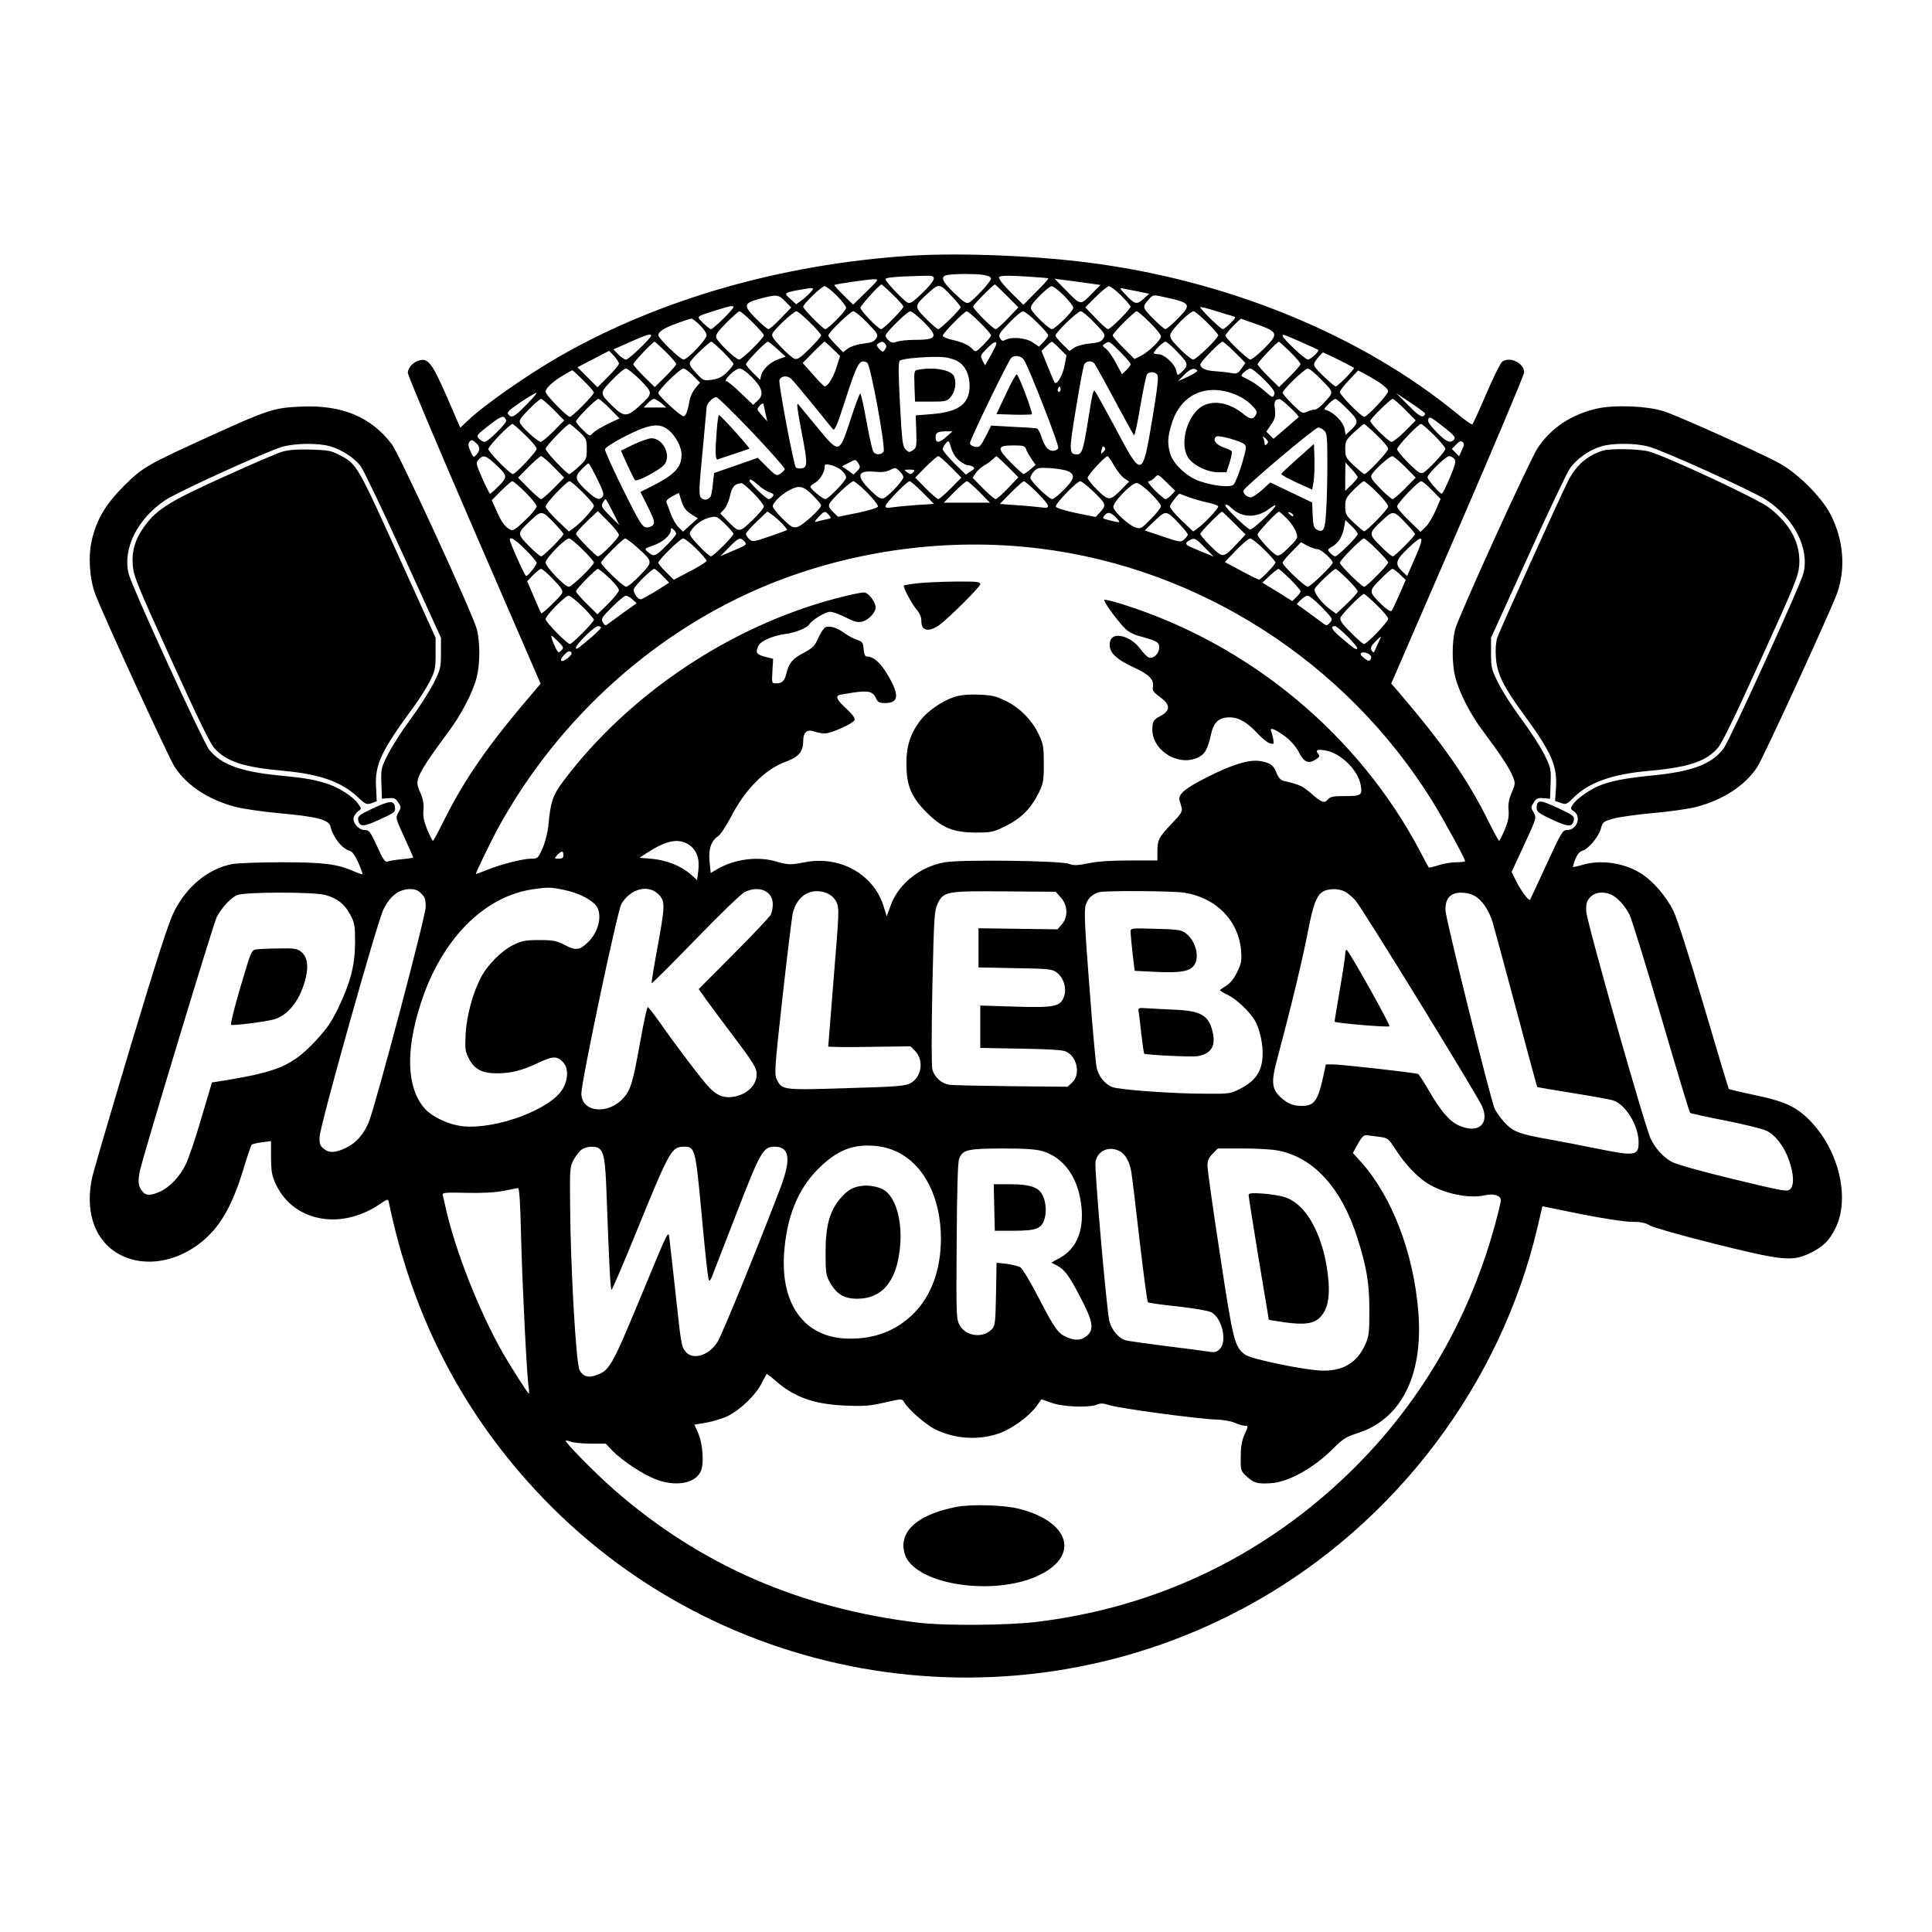 <?xml version="1.0" encoding="UTF-8" standalone="yes"?>
<svg version="1.0" xmlns="http://www.w3.org/2000/svg" width="100mm" height="100mm" viewBox="0 0 1080 1080" preserveAspectRatio="xMidYMid meet">
  <g transform="translate(0,1080) scale(0.1,-0.1)" fill="#000000" stroke="none">
    <path d="M5080 9370 c-714 -48 -1390 -242 -1945 -558 -184 -105 -430 -277
-521 -364 l-41 -39 -75 173 c-81 185 -104 216 -152 204 -36 -9 -66 -41 -66
-71 0 -14 167 -410 371 -881 l371 -856 -28 -33 c-264 -307 -396 -496 -520
-747 -27 -54 -51 -98 -54 -98 -3 0 -17 28 -32 63 -19 47 -24 73 -21 108 3 33
-1 60 -17 97 -19 43 -20 56 -11 85 13 39 66 120 165 252 76 103 139 223 161
310 19 75 19 194 1 266 -24 90 -431 975 -476 1036 -116 153 -280 221 -509 210
-148 -6 -186 -19 -492 -158 -369 -168 -390 -180 -495 -284 -102 -102 -153
-187 -180 -301 -22 -92 -14 -216 18 -304 44 -117 410 -914 445 -968 69 -105
192 -185 342 -223 42 -11 150 -26 241 -35 207 -18 278 -36 287 -73 14 -61 65
-126 108 -137 14 -3 30 -27 48 -66 15 -34 25 -63 23 -65 -1 -2 -24 6 -50 17
-89 40 -168 50 -402 50 -122 0 -246 -5 -275 -10 -136 -26 -256 -125 -328 -270
-30 -62 -95 -264 -237 -735 -107 -357 -204 -688 -216 -735 -45 -188 4 -351
131 -431 159 -101 390 -50 541 119 68 77 121 183 169 341 22 74 44 138 48 142
4 4 31 10 58 14 l50 6 0 -93 c1 -79 5 -101 27 -148 97 -207 358 -259 575 -115
52 35 53 35 57 12 129 -619 397 -1148 813 -1600 1024 -1113 2695 -1378 4019
-637 797 446 1383 1222 1589 2101 l27 116 216 -44 c127 -25 244 -43 283 -43
51 0 77 -5 103 -21 19 -11 180 -57 358 -101 375 -94 434 -100 528 -57 79 37
115 71 151 145 80 163 21 424 -133 589 -80 86 -146 118 -322 154 -75 16 -139
31 -142 34 -2 2 -65 211 -139 463 -82 278 -149 487 -170 531 -41 83 -114 168
-183 211 -93 59 -225 78 -327 47 -27 -8 -50 -13 -52 -11 -1 1 4 21 13 43 11
27 24 43 39 47 33 8 92 79 104 124 10 37 14 40 70 56 32 9 133 23 222 31 90 8
198 23 240 34 151 39 273 119 342 223 35 54 401 851 445 968 51 139 38 302
-35 444 -53 102 -190 237 -298 293 -133 69 -564 262 -634 284 -95 30 -274 37
-374 15 -141 -32 -254 -106 -330 -218 -44 -65 -443 -941 -463 -1017 -18 -72
-18 -191 1 -266 22 -87 85 -210 158 -306 93 -124 144 -202 163 -248 16 -40 15
-43 -6 -93 -16 -37 -20 -64 -17 -97 3 -35 -2 -61 -21 -108 -15 -35 -29 -63
-32 -63 -3 0 -27 44 -54 98 -124 251 -255 438 -520 748 l-29 33 372 858 c204
472 371 868 371 881 0 53 -80 91 -123 60 -9 -7 -49 -87 -88 -178 -39 -91 -74
-168 -78 -172 -3 -4 -42 23 -85 59 -522 428 -1240 729 -2001 837 -320 46 -774
65 -1065 46z m414 -106 c30 -5 46 -12 46 -21 0 -16 -94 -119 -123 -134 -14 -8
-29 1 -82 52 -71 68 -81 95 -37 102 46 7 147 7 196 1z m-274 -22 c0 -11 -29
-47 -65 -81 -53 -51 -68 -60 -82 -52 -25 13 -123 117 -123 130 0 10 54 15 203
19 59 2 67 0 67 -16z m640 2 c2 -3 -28 -37 -68 -76 l-71 -72 -72 71 c-44 44
-68 76 -64 84 6 8 42 10 139 4 72 -4 133 -9 136 -11z m-1018 -76 l-73 -71 -54
53 c-30 30 -53 55 -51 57 5 5 185 31 221 32 29 1 28 -2 -43 -71z m1226 51 l84
-12 -44 -44 c-68 -71 -66 -71 -144 9 l-69 70 45 -6 c25 -3 83 -11 128 -17z
m-1077 -66 c32 -31 59 -61 59 -67 0 -13 -111 -126 -124 -126 -16 0 -116 103
-116 119 0 13 107 131 118 131 2 0 30 -25 63 -57z m332 -12 c26 -27 47 -54 47
-58 0 -12 -113 -123 -125 -123 -6 0 -37 26 -69 59 -67 68 -67 71 15 145 59 53
61 53 132 -23z m306 5 l64 -64 -58 -61 c-32 -34 -63 -61 -69 -61 -15 0 -126
112 -126 126 0 10 113 124 122 124 2 0 32 -29 67 -64z m-952 2 c29 -29 53 -60
53 -69 0 -16 -101 -119 -117 -119 -12 0 -123 113 -123 125 0 16 103 115 119
115 9 0 39 -23 68 -52z m1270 0 c29 -29 53 -60 53 -69 0 -18 -102 -119 -120
-119 -16 0 -108 89 -116 112 -5 16 7 33 47 74 29 30 60 54 68 54 9 0 39 -23
68 -52z m320 0 c29 -29 53 -57 53 -62 0 -14 -112 -126 -126 -126 -6 0 -37 27
-69 61 l-58 61 59 59 c32 32 65 59 73 59 9 0 39 -23 68 -52z m-1738 16 c-13
-14 -36 -35 -51 -45 l-27 -20 -33 30 c-37 33 -36 34 47 50 88 16 92 15 64 -15z
m1836 6 l59 -12 -32 -29 c-38 -34 -48 -31 -102 26 -33 36 -34 37 -10 32 14 -3
52 -11 85 -17z m-1976 -54 l34 -35 -58 -60 c-32 -34 -63 -61 -69 -61 -7 0 -38
27 -71 60 -72 73 -69 86 26 111 91 24 101 23 138 -15z m2121 23 c149 -33 153
-40 73 -121 -31 -32 -62 -58 -68 -58 -6 0 -37 27 -69 59 -61 62 -62 65 -23
109 23 25 25 25 87 11z m-2410 -56 c0 -12 -113 -123 -125 -123 -6 0 -26 16
-45 35 -38 39 -44 33 74 71 78 24 96 28 96 17z m2788 -49 c23 -7 23 -7 -9 -40
-18 -19 -38 -34 -44 -34 -11 0 -125 111 -125 122 0 4 35 -4 78 -18 42 -13 87
-27 100 -30z m-2681 -36 c35 -34 63 -67 63 -72 0 -16 -122 -136 -138 -136 -18
0 -120 97 -128 122 -5 16 8 35 57 84 35 35 68 64 73 64 6 0 39 -28 73 -62z
m320 0 c35 -34 63 -67 63 -73 0 -6 -29 -39 -64 -74 -49 -49 -68 -62 -84 -57
-11 4 -45 33 -76 66 -46 48 -55 63 -47 77 14 27 118 123 133 123 7 0 41 -28
75 -62z m322 -3 c60 -62 62 -67 48 -88 -11 -17 -28 -23 -72 -28 -33 -4 -68
-15 -85 -27 l-27 -21 -42 43 c-22 23 -41 45 -41 50 0 16 124 136 140 136 9 0
45 -29 79 -65z m313 7 c86 -86 78 -102 -54 -102 -37 0 -79 -5 -94 -10 -21 -8
-31 -7 -45 6 -11 10 -19 22 -19 28 0 16 122 136 139 136 8 0 40 -26 73 -58z
m315 -4 c35 -34 63 -67 63 -73 0 -6 -20 -30 -43 -53 -39 -39 -45 -41 -57 -27
-20 24 -62 44 -120 56 -27 6 -50 16 -50 22 0 14 121 137 134 137 6 0 39 -28
73 -62z m320 0 c35 -34 63 -67 63 -72 0 -6 -12 -22 -26 -37 l-26 -27 -35 24
c-39 26 -117 33 -153 14 -15 -8 -21 -6 -30 10 -10 18 -3 29 51 85 34 36 69 65
78 65 8 0 44 -28 78 -62z m322 -3 c60 -62 62 -67 48 -88 -11 -17 -27 -23 -74
-27 -33 -3 -71 -13 -87 -23 l-28 -19 -39 38 c-21 21 -39 43 -39 48 0 17 123
136 141 136 9 0 44 -29 78 -65z m308 3 c35 -34 63 -70 63 -78 0 -21 -67 -85
-112 -109 l-36 -18 -61 61 c-34 34 -61 66 -61 71 0 13 122 135 134 135 6 0 39
-28 73 -62z m320 0 c35 -34 63 -67 63 -72 0 -17 -123 -136 -140 -136 -9 0 -42
27 -74 59 -48 49 -58 63 -53 83 7 27 108 128 129 128 7 0 41 -28 75 -62z
m-2835 -15 c21 -20 38 -46 38 -57 0 -24 -107 -136 -129 -136 -18 0 -141 119
-141 136 0 20 33 41 105 67 39 14 74 26 80 26 5 1 26 -16 47 -36z m3117 3
c116 -42 119 -52 40 -132 -35 -35 -71 -64 -80 -64 -14 0 -139 120 -139 134 0
11 83 97 89 94 4 -2 44 -16 90 -32z m-3389 -62 c0 -14 -125 -134 -140 -134 -9
0 -29 13 -44 29 l-27 28 93 41 c89 40 118 49 118 36z m3631 -35 c52 -23 96
-43 98 -45 8 -7 -42 -54 -58 -54 -16 0 -141 118 -141 132 0 11 -1 12 101 -33z
m-3549 -56 c32 -32 58 -62 58 -68 0 -6 -27 -37 -60 -70 l-60 -59 -60 59 c-33
33 -60 64 -60 69 0 10 110 126 119 126 3 0 31 -26 63 -57z m320 0 c32 -32 58
-62 58 -68 0 -6 -17 -27 -37 -47 -29 -27 -50 -37 -85 -41 -45 -6 -47 -5 -87
38 -33 36 -40 49 -32 63 11 21 107 112 118 112 4 0 33 -26 65 -57z m304 15
l46 -42 -38 -13 c-47 -16 -90 -56 -99 -91 l-6 -25 -40 39 c-21 21 -39 43 -39
48 0 12 111 126 122 126 5 0 29 -19 54 -42z m309 2 l41 -40 -20 -64 c-19 -59
-49 -106 -66 -106 -4 0 -34 30 -65 66 l-58 65 59 60 c32 32 61 59 63 59 3 0
24 -18 46 -40z m294 27 c8 -10 7 -18 -2 -31 -12 -16 -14 -16 -32 4 -16 18 -17
23 -5 30 20 13 26 12 39 -3z m620 -2 c-1 -6 -15 -34 -32 -64 l-30 -53 -15 27
c-13 26 -12 29 24 66 36 37 58 47 53 24z m355 -24 l38 -38 -12 -61 c-11 -53
-41 -104 -54 -91 -2 2 -20 43 -39 90 l-35 87 26 26 c15 14 29 26 32 26 3 0 23
-17 44 -39z m338 -18 c32 -32 58 -62 58 -68 0 -7 -11 -22 -24 -34 l-24 -23
-33 62 c-18 34 -43 70 -56 80 -22 17 -23 19 -6 29 25 15 22 17 85 -46z m322
-3 c61 -63 62 -73 18 -113 -20 -18 -20 -18 -27 12 -8 37 -67 91 -100 91 -14 0
-25 3 -25 7 0 12 53 63 65 63 7 0 38 -27 69 -60z m319 1 l59 -60 -22 -31 c-20
-29 -26 -31 -59 -25 -20 4 -60 8 -89 10 -52 3 -82 17 -82 38 0 14 111 127 124
127 5 0 36 -27 69 -59z m309 2 c32 -32 58 -62 58 -68 0 -6 -27 -37 -60 -70
l-60 -59 -60 59 c-33 33 -60 64 -60 69 0 10 110 126 119 126 3 0 31 -26 63
-57z m-3752 -66 c0 -7 -27 -39 -60 -72 l-60 -60 -56 56 -56 56 89 46 88 46 28
-29 c15 -17 27 -36 27 -43z m4023 22 c45 -23 84 -43 86 -45 6 -6 -91 -104
-102 -104 -11 0 -106 90 -118 111 -7 13 -2 25 17 48 14 17 28 31 30 31 2 0 41
-19 87 -41z m-2127 -10 c41 -25 64 -74 64 -136 0 -101 -60 -146 -213 -158
l-88 -7 3 -90 c3 -83 1 -91 -19 -105 -19 -13 -23 -13 -41 5 -16 16 -20 46 -31
251 -9 174 -10 236 -1 245 13 13 183 26 250 19 25 -3 59 -13 76 -24z m367 11
c27 -39 199 -480 193 -495 -3 -8 -17 -15 -30 -15 -28 0 -47 24 -66 83 -7 21
-17 40 -24 42 -6 2 -66 6 -133 9 l-122 7 -31 -61 c-28 -55 -34 -61 -58 -58
-15 2 -28 10 -30 20 -3 14 206 445 230 476 16 19 55 14 71 -8z m-875 -18 c19
-13 105 -481 91 -498 -14 -17 -43 -18 -56 -1 -6 6 -23 83 -39 170 -15 86 -31
157 -35 157 -4 0 -29 -66 -55 -147 -64 -193 -61 -193 -190 -36 -54 65 -99 120
-101 122 -12 16 -7 -22 18 -154 34 -174 34 -199 0 -203 -13 -2 -27 0 -32 5
-12 12 -99 472 -92 489 9 23 43 27 65 7 11 -10 65 -74 121 -143 55 -69 106
-131 113 -139 10 -11 23 19 70 165 66 206 81 231 122 206z m1270 -4 c5 -7 56
-98 112 -203 56 -104 105 -194 109 -198 4 -4 20 68 35 160 16 92 33 174 38
181 14 16 43 15 57 -2 9 -11 2 -69 -28 -252 -56 -330 -56 -330 -210 -39 -56
104 -105 193 -110 198 -10 10 -13 -3 -41 -178 -24 -150 -33 -175 -59 -175 -46
0 -46 18 -6 258 20 125 41 235 46 245 11 20 42 23 57 5z m-2539 -92 c72 -73
72 -75 -3 -144 -69 -63 -88 -64 -148 -6 -78 77 -78 75 -7 149 34 36 69 65 78
65 9 0 45 -29 80 -64z m295 25 l39 -40 -26 -31 c-14 -17 -29 -47 -32 -68 -10
-57 -20 -85 -32 -89 -13 -5 -143 114 -143 130 0 18 122 137 140 137 9 0 33
-18 54 -39z m329 -9 c59 -60 69 -98 33 -131 l-26 -24 -69 66 c-38 37 -75 67
-82 67 -7 0 2 16 21 35 19 19 43 35 55 35 12 0 41 -21 68 -48z m2490 34 c-1
-4 -26 -19 -55 -33 l-53 -24 35 36 c22 22 42 35 55 33 11 -2 19 -7 18 -12z
m375 -49 c45 -45 61 -68 56 -80 -8 -23 -10 -22 -59 21 -24 21 -60 47 -82 57
-21 11 -40 21 -42 22 -9 6 33 43 48 43 9 0 45 -28 79 -63z m321 -2 c70 -72 69
-65 7 -132 -16 -18 -38 -33 -47 -33 -10 0 -30 -5 -44 -12 -24 -11 -29 -8 -80
42 -30 30 -55 59 -55 64 0 17 123 136 141 136 9 0 44 -29 78 -65z m-4127 -2
c32 -32 58 -62 58 -67 0 -14 -121 -136 -134 -136 -17 0 -136 123 -136 140 0
20 42 59 100 93 25 15 47 27 50 27 2 0 30 -26 62 -57z m4446 -9 c30 -20 52
-41 52 -51 0 -18 -117 -143 -134 -143 -16 0 -136 122 -136 138 0 7 23 38 51
67 l51 54 32 -16 c17 -9 55 -31 84 -49z m-1782 -51 c-10 -10 -19 5 -10 18 6
11 8 11 12 0 2 -7 1 -15 -2 -18z m971 -15 c34 -12 74 -37 96 -59 33 -33 37
-41 27 -58 -14 -27 -32 -26 -67 3 -77 64 -167 82 -231 46 -81 -46 -128 -198
-85 -280 24 -46 108 -90 173 -90 l46 0 18 56 c10 31 15 59 11 62 -3 4 -25 14
-48 22 -42 16 -61 45 -37 60 14 9 139 -26 158 -45 11 -10 8 -29 -17 -113 -17
-55 -38 -105 -46 -112 -20 -17 -120 -5 -194 22 -71 26 -144 97 -160 153 -16
57 -14 94 9 167 49 160 187 226 347 166z m-3957 -63 c-67 -68 -80 -74 -99 -51
-9 11 5 24 71 69 46 30 85 53 87 51 3 -3 -24 -34 -59 -69z m5025 -45 c3 -6 -1
-13 -10 -17 -12 -4 -36 14 -83 62 l-67 67 77 -51 c42 -28 79 -55 83 -61z
m-3760 -106 c102 -108 184 -201 182 -207 -2 -6 -13 -17 -25 -25 -21 -14 -25
-12 -74 37 l-52 52 -122 -43 -122 -42 -7 -61 c-3 -33 -9 -65 -13 -71 -14 -21
-41 -23 -55 -4 -11 15 -9 57 10 252 12 128 22 241 23 251 0 21 35 57 54 57 8
0 98 -88 201 -196z m-1110 126 l59 -60 -59 -60 c-33 -33 -65 -60 -72 -60 -16
0 -100 76 -115 103 -8 16 -1 28 48 78 32 33 63 59 69 59 6 0 37 -27 70 -60z
m314 6 l54 -55 -66 -31 c-36 -18 -73 -41 -83 -51 -17 -19 -18 -19 -56 18 -21
20 -38 42 -38 47 0 14 111 126 125 126 6 0 35 -25 64 -54z m288 30 l28 -24
-63 0 -64 0 23 24 c12 13 28 24 35 24 7 0 25 -11 41 -24z m3516 -25 c29 -27
50 -51 47 -53 -3 -2 -36 -30 -73 -63 l-68 -58 -20 20 -20 20 26 39 c23 33 26
46 22 86 -6 44 -1 55 26 57 5 1 32 -21 60 -48z m321 -10 c63 -64 64 -71 13
-119 l-25 -23 -6 35 c-7 36 -57 88 -96 101 -22 7 -22 7 6 36 15 16 33 29 39
29 6 0 37 -26 69 -59z m321 -1 l59 -60 -59 -60 c-33 -33 -67 -60 -76 -60 -16
0 -119 101 -119 117 0 12 113 123 125 123 6 0 37 -27 70 -60z m-3576 -20 l10
-45 -30 33 c-29 33 -30 34 -12 54 9 11 19 16 20 11 1 -4 7 -28 12 -53z m-1449
-42 c0 -17 -103 -118 -120 -118 -9 0 -24 8 -33 18 -15 17 -12 21 56 74 52 41
75 53 85 46 6 -6 12 -15 12 -20z m5248 -41 c50 -40 60 -52 51 -63 -20 -25 -44
-15 -98 40 -37 38 -52 60 -47 71 7 19 11 17 94 -48z m-5142 -39 c35 -33 64
-68 64 -77 0 -16 -118 -141 -133 -141 -16 0 -137 123 -137 140 0 16 120 140
135 140 4 0 36 -28 71 -62z m299 21 c43 -40 45 -44 45 -99 0 -55 -2 -59 -45
-99 -24 -22 -48 -41 -52 -41 -15 0 -133 125 -133 141 0 14 120 139 134 139 4
0 27 -19 51 -41z m4461 -21 c35 -33 64 -68 64 -77 0 -16 -118 -141 -133 -141
-4 0 -30 21 -57 46 -46 43 -50 50 -50 94 0 44 4 51 50 94 27 25 52 46 55 46 4
0 36 -28 71 -62z m321 -1 c35 -35 63 -69 63 -76 0 -15 -96 -118 -123 -133 -16
-8 -29 0 -83 53 -35 35 -64 70 -64 78 0 17 118 141 134 141 5 0 38 -28 73 -63z
m-4277 27 c38 -33 70 -93 70 -135 0 -72 -38 -112 -168 -178 l-62 -31 42 -84
c36 -73 40 -87 28 -101 -7 -9 -24 -15 -38 -13 -22 3 -39 30 -129 212 -57 115
-103 216 -101 225 2 9 51 41 116 74 136 68 189 75 242 31z m3662 -1 c16 -14
18 -34 18 -187 0 -94 -3 -215 -7 -268 -6 -102 -15 -118 -53 -98 -15 8 -20 24
-22 80 l-3 71 -117 56 -117 56 -45 -41 c-25 -23 -54 -42 -64 -42 -20 0 -42 18
-42 36 0 16 400 354 419 354 8 0 23 -7 33 -17z m-2110 -33 c-40 -37 -62 -39
-62 -6 0 28 11 34 60 35 l35 0 -33 -29z m1790 -42 c-8 -8 -12 -9 -12 -1 0 6
-3 20 -6 30 -7 17 -6 17 12 1 14 -14 16 -20 6 -30z m-4420 5 c22 -20 23 -41 1
-65 -16 -17 -17 -17 -33 19 -12 26 -14 42 -7 51 12 16 17 15 39 -5z m2699 -97
c17 -14 38 -26 47 -26 9 0 23 -4 31 -9 11 -7 8 -13 -13 -26 l-27 -18 -65 64
c-35 35 -64 70 -64 78 0 8 8 23 17 33 16 18 18 17 30 -26 8 -26 25 -55 44 -70z
m2811 58 l-16 -35 -20 21 -20 20 24 25 c17 18 27 22 36 14 10 -9 10 -17 -4
-45z m-6326 21 c67 -20 138 -66 172 -114 16 -22 123 -246 238 -498 l209 -458
0 -86 c0 -81 -2 -90 -42 -170 -24 -46 -81 -136 -128 -199 -47 -63 -103 -151
-125 -194 -39 -77 -41 -83 -38 -165 l3 -86 37 3 c31 3 40 -1 54 -24 17 -25 17
-28 1 -56 -17 -29 -16 -31 33 -138 28 -60 50 -111 50 -113 0 -2 -28 -7 -63
-10 -34 -3 -70 -9 -80 -13 -14 -5 -25 9 -59 85 -38 82 -44 91 -69 91 -34 0
-69 41 -62 70 3 12 14 27 25 35 20 14 20 14 -1 43 -25 36 -100 86 -161 107
-72 25 -122 35 -280 50 -216 22 -322 61 -389 142 -35 42 -433 911 -452 986
-34 138 47 304 203 410 63 44 580 279 658 300 72 20 204 21 266 2z m7368 -1
c79 -20 586 -250 659 -298 158 -105 243 -273 208 -412 -17 -66 -412 -934 -446
-978 -67 -88 -174 -129 -399 -151 -152 -15 -234 -31 -301 -59 -51 -22 -123
-73 -142 -102 -15 -24 -15 -26 6 -40 43 -30 16 -104 -39 -104 -25 0 -32 -13
-115 -192 -48 -106 -90 -195 -92 -198 -7 -8 -52 53 -78 105 l-25 51 70 151
c70 151 70 151 53 181 -16 28 -16 31 1 56 14 23 23 27 54 24 l37 -3 3 86 c3
82 1 88 -37 165 -22 43 -79 131 -126 194 -47 63 -105 153 -128 199 -40 79 -42
90 -42 170 l0 86 205 450 c112 247 218 470 235 495 35 52 107 104 174 124 62
20 190 20 265 0z m-3479 -13 c3 -11 17 -35 30 -55 l24 -35 -30 -26 c-17 -14
-34 -25 -38 -25 -3 0 -35 29 -70 64 -80 81 -78 96 13 96 55 0 66 -3 71 -19z
m433 -17 c-14 -14 -15 -14 -10 11 3 19 8 23 15 16 8 -8 7 -16 -5 -27z m-3402
-66 c72 -66 73 -73 23 -124 -24 -24 -46 -44 -49 -44 -4 0 -23 39 -44 86 -36
82 -37 87 -20 105 25 28 39 24 90 -23z m329 -18 l59 -60 -59 -60 c-33 -33 -64
-60 -70 -60 -6 0 -37 27 -70 60 l-59 60 59 60 c33 33 64 60 70 60 6 0 37 -27
70 -60z m2220 0 l59 -60 -59 -60 c-33 -33 -64 -60 -70 -60 -6 0 -37 27 -70 60
l-59 60 59 60 c33 33 64 60 70 60 6 0 37 -27 70 -60z m319 1 l59 -59 -58 -61
c-32 -34 -63 -61 -69 -61 -7 0 -38 27 -70 59 l-59 60 17 26 c10 15 32 34 48
43 17 10 38 25 47 34 9 9 18 17 21 17 3 1 32 -26 64 -58z m594 6 c17 -30 42
-61 57 -71 l27 -18 -43 -44 c-64 -65 -72 -65 -135 -3 -30 29 -54 60 -54 68 0
15 98 121 111 121 4 0 21 -24 37 -53z m1627 -7 l59 -60 -59 -60 c-33 -33 -64
-60 -70 -60 -6 0 -37 26 -69 59 -49 50 -56 62 -48 78 15 27 99 103 115 103 7
0 39 -27 72 -60z m275 45 c10 -13 6 -31 -25 -105 -21 -50 -41 -90 -45 -90 -12
0 -80 79 -80 92 0 19 102 118 121 118 9 0 22 -7 29 -15z m-3331 -26 c11 -19
10 -24 -7 -42 l-20 -20 -32 23 -33 23 34 18 c43 23 42 23 58 -2z m-1461 -85
c34 -68 40 -89 31 -100 -19 -23 -37 -16 -89 32 -66 62 -70 78 -29 120 18 19
36 34 39 34 3 0 25 -39 48 -86z m1368 45 c13 -12 24 -29 24 -38 0 -18 -99
-121 -117 -121 -14 0 -83 58 -83 69 0 4 10 13 23 20 28 15 57 61 57 89 0 18 4
19 36 12 20 -5 47 -18 60 -31z m2884 -37 c0 -4 -16 -23 -35 -42 l-35 -34 0 80
1 79 34 -37 c19 -21 35 -41 35 -46z m-2540 1 c0 -19 -87 -111 -112 -119 -16
-5 -33 7 -74 47 -80 79 -72 111 25 102 41 -4 66 -1 87 10 27 14 30 14 52 -6
12 -11 22 -27 22 -34z m920 33 c42 -19 37 -44 -21 -102 -29 -30 -59 -54 -67
-54 -19 0 -122 100 -122 118 0 9 9 26 20 37 19 20 28 22 93 18 40 -3 83 -10
97 -17z m-862 -3 c-6 -7 -14 -13 -17 -13 -4 0 -15 6 -24 13 -15 10 -13 12 17
12 26 0 32 -3 24 -12z m1440 -130 c-12 -13 -26 -23 -33 -23 -6 0 -33 23 -60
50 -30 31 -43 50 -34 50 9 0 24 9 34 20 19 21 19 20 67 -27 l48 -47 -22 -23z
m-2310 56 c19 -17 48 -36 64 -41 23 -8 26 -13 17 -24 -6 -8 -16 -14 -22 -14
-13 0 -107 90 -107 102 0 14 12 9 48 -23z m-1301 -41 c35 -34 63 -70 63 -79 0
-9 -29 -44 -65 -78 -52 -50 -68 -60 -82 -52 -30 15 -50 43 -77 105 l-27 60 53
53 c29 29 57 53 62 53 6 0 39 -28 73 -62z m320 0 c35 -34 63 -68 63 -75 0 -16
-72 -96 -112 -124 l-28 -20 -65 62 c-36 34 -65 69 -65 78 0 17 118 141 134
141 6 0 39 -28 73 -62z m1591 -2 c35 -36 62 -71 60 -78 -3 -7 -51 -22 -114
-35 l-109 -22 -29 28 c-23 23 -26 32 -18 47 15 28 118 124 133 124 7 0 41 -29
77 -64z m310 1 l63 -64 -98 -6 c-54 -4 -115 -10 -135 -13 -29 -5 -38 -3 -38 7
0 16 120 139 135 139 6 0 39 -29 73 -63z m317 3 l59 -60 -129 0 -129 0 59 60
c33 33 64 60 70 60 6 0 37 -27 70 -60z m322 -3 c76 -77 80 -92 21 -83 -24 3
-85 9 -136 12 l-93 7 63 64 c34 34 67 63 72 63 5 0 38 -28 73 -63z m309 11
c77 -73 80 -81 47 -118 l-28 -30 -109 22 c-64 14 -111 28 -114 36 -5 15 118
142 137 142 7 0 37 -24 67 -52z m1591 -10 c35 -34 63 -70 63 -79 0 -15 -120
-139 -135 -139 -3 0 -28 21 -55 46 -46 43 -50 51 -50 93 0 41 5 50 47 93 26
26 52 48 57 48 6 0 39 -28 73 -62z m307 13 l49 -50 -28 -65 c-15 -35 -40 -77
-56 -92 l-28 -27 -65 63 c-37 35 -66 70 -66 79 0 17 118 141 135 141 6 0 33
-22 59 -49z m-3791 -19 c31 -32 57 -65 57 -73 0 -9 -29 -44 -65 -78 -73 -70
-73 -70 -139 -2 l-40 41 22 23 c12 12 26 46 33 75 10 51 27 69 64 71 6 1 36
-25 68 -57z m2219 1 c32 -32 58 -64 58 -72 0 -9 -25 -41 -56 -72 -54 -55 -58
-57 -88 -47 -35 12 -113 82 -122 111 -8 24 100 137 130 137 11 0 46 -26 78
-57z m-1890 -10 c26 -26 48 -52 48 -58 0 -19 -104 -114 -133 -121 -25 -6 -35
0 -83 47 -30 29 -54 61 -54 69 0 20 46 65 91 89 56 30 78 26 131 -26z m-710
-80 c7 -9 26 -24 41 -33 l28 -17 -42 -38 -41 -37 -25 25 c-14 14 -33 47 -43
73 -9 27 -20 56 -24 64 -4 11 5 21 31 35 l38 20 12 -38 c6 -21 17 -45 25 -54z
m2813 68 c28 -10 76 -24 108 -31 31 -6 57 -16 57 -21 0 -13 -77 -95 -112 -120
l-28 -20 -65 62 c-36 34 -65 69 -65 78 0 10 46 71 54 71 1 0 24 -9 51 -19z
m-3219 -83 l36 -73 -52 51 c-46 46 -51 54 -41 73 7 11 14 21 16 21 3 0 21 -33
41 -72z m3463 18 c55 -51 138 -52 205 -1 20 15 36 24 36 19 0 -16 -124 -134
-141 -134 -14 0 -139 120 -139 134 0 12 15 5 39 -18z m-3786 -85 c26 -27 47
-53 47 -56 0 -12 -113 -125 -124 -125 -7 0 -38 26 -70 59 -67 68 -67 69 13
144 59 55 62 55 134 -22z m357 -62 c0 -16 -101 -119 -117 -119 -12 0 -123 114
-123 126 0 6 27 37 61 69 l61 58 59 -59 c32 -32 59 -66 59 -75z m914 62 c16
-17 28 -32 25 -34 -2 -2 -46 -18 -98 -36 -88 -30 -94 -31 -112 -15 -10 9 -19
22 -19 29 0 7 27 38 60 69 l60 57 27 -19 c16 -11 41 -34 57 -51z m260 50 c16
-18 15 -19 -19 -25 -20 -4 -44 -10 -53 -13 -11 -4 -6 6 12 25 35 37 38 38 60
13z m1610 -20 c22 -24 20 -25 -40 -10 -43 11 -44 12 -28 30 18 20 36 15 68
-20z m349 -30 c26 -27 47 -54 47 -59 0 -5 -9 -17 -20 -27 -19 -17 -23 -17
-120 16 l-101 34 55 53 c64 61 66 61 139 -17z m306 5 l64 -64 -49 -52 c-76
-81 -77 -81 -145 -14 -33 32 -59 63 -59 70 0 9 112 124 122 124 2 0 32 -29 67
-64z m296 24 c21 -21 44 -55 50 -74 12 -34 11 -35 -40 -86 -44 -44 -56 -50
-72 -42 -27 15 -103 99 -103 114 0 12 109 128 120 128 3 0 23 -18 45 -40z m35
18 c0 -6 -6 -5 -15 2 -8 7 -15 14 -15 16 0 2 7 1 15 -2 8 -4 15 -11 15 -16z
m633 -47 c26 -27 47 -53 47 -56 0 -12 -113 -125 -124 -125 -7 0 -38 26 -70 59
-67 68 -67 69 13 144 59 55 62 55 134 -22z m-3763 -55 c0 -14 -112 -126 -126
-126 -6 0 -37 27 -68 60 -46 48 -55 63 -47 77 18 34 63 68 104 79 42 10 43 10
90 -35 26 -25 47 -50 47 -55z m3490 -1 c0 -14 -112 -125 -126 -125 -6 0 -19 9
-28 19 -17 18 -16 20 12 36 35 21 57 57 66 109 l7 39 35 -34 c19 -18 34 -38
34 -44z m-3810 1 c0 -6 -27 -38 -59 -70 -60 -59 -65 -61 -103 -28 -17 14 -14
16 34 33 53 18 98 57 98 86 0 13 3 13 15 3 8 -7 15 -18 15 -24z m-843 -88 c35
-34 63 -68 63 -74 0 -14 -48 -74 -59 -74 -7 0 -91 187 -91 203 0 20 31 1 87
-55z m320 0 c35 -34 63 -67 63 -72 0 -17 -123 -136 -140 -136 -23 0 -130 112
-130 136 0 23 109 134 131 134 8 0 42 -28 76 -62z m306 11 c88 -79 88 -79 16
-154 -34 -36 -70 -65 -79 -65 -16 0 -140 120 -140 135 0 12 123 135 135 135 6
0 37 -23 68 -51z m329 -6 c32 -32 58 -62 58 -68 0 -5 -41 -32 -92 -58 l-91
-48 -43 42 c-24 24 -44 48 -44 53 0 16 123 136 139 136 9 0 41 -26 73 -57z
m270 40 c15 -17 11 -20 -60 -50 l-75 -32 48 49 c54 55 64 59 87 33z m2573 -34
l50 -51 -40 17 c-22 9 -57 23 -77 32 -42 17 -47 27 -20 42 28 17 35 13 87 -40z
m332 -11 c35 -34 63 -67 63 -72 0 -12 -81 -96 -92 -96 -4 0 -49 22 -99 49
l-92 49 63 66 c35 36 70 66 79 66 8 0 44 -28 78 -62z m630 0 c35 -34 63 -67
63 -72 0 -14 -121 -136 -134 -136 -14 0 -136 121 -136 134 0 14 121 136 134
136 6 0 39 -28 73 -62z m215 -43 l-46 -105 -28 27 c-42 40 -36 62 31 126 89
85 97 76 43 -48z m-546 45 c19 0 84 -59 84 -76 0 -14 -125 -134 -139 -134 -17
0 -141 118 -141 134 0 6 23 34 51 62 l52 53 36 -20 c20 -10 45 -19 57 -19z
m-1556 4 c897 -110 1714 -635 2196 -1411 60 -96 184 -323 184 -336 0 -4 -22
-7 -49 -7 -27 0 -72 -7 -100 -17 -28 -9 -53 -14 -54 -12 -2 2 -24 42 -48 89
-342 650 -950 1156 -1657 1380 -56 18 -105 30 -109 27 -6 -7 62 -103 111 -155
20 -22 49 -38 86 -48 99 -27 110 -34 110 -64 0 -33 -32 -64 -57 -56 -10 4 -31
25 -48 48 -53 73 -155 100 -169 44 -14 -55 23 -96 130 -146 88 -40 115 -68
109 -109 -4 -21 3 -31 38 -56 60 -44 62 -75 5 -107 -39 -21 -43 -27 -46 -65
-9 -120 135 -218 250 -170 42 18 59 47 77 129 15 71 45 98 105 98 51 0 97 -27
156 -90 25 -27 56 -52 69 -55 22 -7 23 -5 19 21 -3 16 -8 37 -12 46 -11 26 22
13 80 -30 30 -23 59 -56 75 -87 28 -56 54 -67 95 -40 21 13 23 19 13 31 -17
21 -6 27 40 19 85 -14 181 -108 197 -191 11 -59 4 -64 -86 -64 -67 0 -83 -3
-97 -19 -20 -24 -36 -17 -102 41 -40 34 -61 44 -142 62 -19 4 -31 17 -43 45
-17 45 -35 57 -93 67 -60 9 -154 -19 -292 -89 -128 -64 -166 -97 -157 -132 4
-11 9 -30 12 -42 5 -18 -6 -36 -54 -85 -74 -78 -82 -94 -82 -157 l0 -51 -155
0 c-102 0 -182 -5 -231 -16 -63 -12 -82 -13 -108 -3 -43 18 -604 25 -694 9
-138 -24 -259 -120 -303 -241 l-22 -61 -17 55 c-55 178 -241 284 -436 248 -87
-17 -97 -16 -164 3 -105 31 -235 14 -333 -44 l-34 -20 -6 60 c-8 71 8 120 47
145 13 9 46 58 72 108 79 154 190 266 304 308 74 27 100 56 100 115 0 52 22
70 65 54 14 -5 39 -10 55 -10 37 0 159 55 167 75 4 11 -11 31 -46 64 -49 45
-60 64 -43 75 4 2 42 9 85 15 85 12 107 6 126 -36 8 -18 19 -23 49 -23 76 0
81 43 17 153 -43 73 -81 107 -119 107 -10 0 -16 13 -18 41 -3 37 -6 42 -39 53
-20 7 -51 24 -70 38 -38 29 -79 41 -104 32 -9 -4 -27 -30 -40 -59 -20 -46 -31
-57 -85 -86 -61 -32 -80 -56 -94 -114 -10 -41 -24 -55 -55 -55 -27 0 -27 0
-23 69 l4 68 -46 12 c-48 12 -55 25 -35 63 14 26 81 55 149 64 55 7 123 34
135 55 15 24 90 69 115 69 15 0 54 -14 87 -31 47 -24 68 -30 92 -24 40 9 84
60 75 89 -10 35 -40 71 -62 74 -12 2 -83 -13 -158 -33 -591 -155 -1158 -535
-1523 -1019 -62 -83 -73 -115 -86 -256 -4 -36 -18 -91 -32 -122 -25 -56 -27
-58 -63 -58 -47 0 -168 -31 -248 -63 -34 -14 -62 -24 -62 -23 0 10 87 189 130
267 336 609 880 1097 1510 1353 474 192 1003 262 1510 200z m-2716 -174 c47
-49 55 -63 47 -78 -11 -20 -111 -116 -115 -111 -2 2 -21 44 -41 92 l-38 88 34
35 c18 18 38 34 44 34 7 0 38 -27 69 -60z m312 9 c30 -29 54 -59 54 -68 0 -9
-27 -43 -60 -76 l-60 -59 -60 59 c-33 33 -60 64 -60 69 0 13 111 126 123 126
4 0 33 -23 63 -51z m298 12 l37 -38 -74 -47 c-41 -25 -79 -46 -84 -46 -20 0
-45 38 -39 58 7 21 99 112 114 112 4 0 25 -17 46 -39z m3508 -18 c32 -32 58
-62 58 -68 0 -7 -10 -21 -23 -33 l-23 -22 -83 52 -84 51 41 39 c23 21 45 38
49 38 4 0 33 -26 65 -57z m320 0 c32 -32 58 -62 58 -69 0 -6 -27 -37 -60 -68
l-60 -57 -29 21 c-53 37 -101 101 -91 119 10 21 106 111 117 111 4 0 33 -26
65 -57z m294 26 l32 -31 -35 -81 c-20 -45 -39 -86 -44 -92 -6 -5 -27 8 -55 35
-74 73 -74 74 -8 141 32 33 63 59 68 59 6 0 24 -14 42 -31z m-130 -171 c35
-33 64 -68 64 -77 0 -17 -118 -141 -135 -141 -6 0 -39 29 -74 64 -49 49 -62
68 -57 84 6 19 118 132 131 132 4 0 36 -28 71 -62z m-4439 -10 c35 -34 63 -67
63 -72 0 -14 -121 -136 -134 -136 -16 0 -136 123 -136 139 0 20 110 131 129
131 9 0 44 -28 78 -62z m279 41 l23 -21 -77 -55 c-42 -31 -82 -60 -89 -65 -8
-6 -15 -2 -23 13 -11 19 -6 28 51 85 35 35 70 64 78 64 8 0 25 -10 37 -21z
m3854 -44 c61 -64 62 -66 45 -85 -18 -20 -18 -20 -49 3 -17 13 -55 41 -84 62
l-53 38 22 23 c12 13 30 24 39 24 9 0 45 -29 80 -65z m-4030 -113 c0 -5 -24
-28 -52 -53 -85 -71 -88 -73 -88 -59 0 19 104 120 123 120 10 0 17 -4 17 -8z
m4175 -52 c32 -33 56 -62 52 -66 -7 -7 -15 -2 -94 65 -49 41 -58 61 -30 61 7
0 39 -27 72 -60z m-4397 -76 c-15 -15 -17 -14 -31 12 -8 16 -18 40 -22 54 -6
23 -4 22 31 -12 36 -35 37 -39 22 -54z m4579 69 c-3 -5 -12 -26 -22 -48 -14
-35 -17 -38 -27 -22 -8 15 -4 25 18 48 27 28 40 37 31 22z m-4522 -82 c7 -12
-44 -53 -57 -45 -5 3 1 17 13 30 24 26 35 29 44 15z m4469 -19 c2 -4 1 -13 -3
-20 -6 -9 -15 -7 -35 9 -20 16 -24 24 -15 30 13 7 43 -3 53 -19z m-3816 -1052
c45 -28 64 -76 56 -145 l-7 -55 -35 32 c-54 47 -134 79 -215 87 l-72 6 44 29
c107 68 171 81 229 46z m-698 -60 c0 -15 -7 -20 -27 -20 -25 0 -26 0 -8 20 10
11 22 20 27 20 4 0 8 -9 8 -20z m1 -194 c75 -16 140 -46 175 -81 46 -46 25
-154 -43 -216 -44 -41 -65 -43 -125 -12 -47 24 -64 28 -143 28 -78 0 -97 -4
-147 -28 -65 -32 -147 -115 -182 -186 -45 -88 -77 -211 -83 -311 -4 -86 -2
-99 19 -139 31 -59 74 -81 158 -81 78 0 142 17 230 59 78 37 103 39 135 6 33
-32 33 -94 2 -150 -64 -114 -369 -229 -557 -211 -82 8 -178 54 -220 104 -96
116 -103 317 -19 579 114 358 352 602 628 642 82 12 99 12 172 -3z m-796 -21
c20 -19 25 -34 25 -74 0 -53 -285 -1128 -320 -1208 -30 -68 -68 -110 -123
-138 -61 -30 -97 -32 -128 -6 -20 16 -24 28 -22 68 2 61 323 1204 357 1270 38
76 86 112 149 113 27 0 45 -7 62 -25z m1326 -4 c38 -39 38 -60 -6 -300 -20
-107 -34 -195 -32 -197 2 -3 113 108 246 245 132 137 256 256 275 265 81 38
156 5 156 -69 0 -20 -5 -46 -11 -58 -6 -12 -99 -111 -207 -219 l-196 -197 34
-48 c18 -26 79 -108 134 -181 138 -182 156 -211 156 -247 0 -58 -48 -108 -119
-124 -59 -13 -102 2 -148 52 -44 47 -190 240 -277 365 -32 45 -61 82 -65 82
-4 0 -22 -82 -40 -182 -42 -236 -55 -280 -94 -324 -85 -98 -237 -83 -237 23 0
69 200 1014 223 1058 48 86 150 114 208 56z m3837 15 c15 -8 41 -29 58 -48 33
-34 686 -1096 710 -1154 42 -100 -25 -154 -132 -105 -51 23 -102 82 -166 194
-28 48 -55 90 -60 93 -11 7 -429 54 -479 54 l-37 0 -17 -77 c-29 -129 -50
-156 -120 -155 -51 1 -77 13 -118 50 -46 43 -51 84 -22 193 86 324 147 577
180 749 24 123 43 177 72 200 30 24 92 26 131 6z m-2893 -10 c22 -10 41 -27
51 -49 16 -32 15 -57 -15 -418 -17 -211 -31 -386 -31 -389 0 -3 103 -4 230 -2
l230 3 24 -24 c53 -53 39 -149 -26 -183 -28 -15 -80 -19 -356 -27 -357 -11
-361 -11 -390 50 -14 29 -11 64 32 455 26 233 52 444 57 470 23 103 105 151
194 114z m1306 -24 c38 -43 41 -107 5 -149 l-24 -28 -221 3 -221 3 0 -110 0
-109 204 -4 c189 -3 207 -5 233 -24 38 -29 57 -86 42 -132 -19 -59 -52 -66
-276 -59 l-193 6 0 -119 0 -118 228 -4 c160 -3 235 -7 253 -17 61 -30 80 -128
33 -172 l-26 -24 -311 3 c-172 2 -329 5 -349 8 -45 7 -83 41 -96 85 -5 21 -5
200 0 459 9 391 11 428 29 467 33 70 49 73 377 70 l284 -2 29 -33z m689 28
c180 -29 304 -156 318 -326 4 -55 1 -71 -22 -118 -17 -35 -39 -63 -61 -76 -19
-12 -35 -23 -35 -26 0 -2 21 -15 48 -28 47 -24 114 -88 145 -137 29 -49 49
-138 45 -205 -5 -85 -41 -137 -123 -179 -57 -29 -63 -30 -189 -29 -190 0 -493
22 -530 38 -40 17 -73 57 -85 105 -5 20 -24 225 -41 455 -26 332 -30 427 -21
456 11 37 38 63 76 73 38 9 410 7 475 -3z m-4797 -14 c66 -20 104 -51 135
-109 25 -47 27 -62 27 -157 -1 -128 -25 -220 -95 -367 -40 -81 -65 -117 -130
-186 -127 -134 -206 -168 -505 -217 l-70 -11 -60 -202 c-32 -111 -72 -227 -87
-257 -33 -68 -90 -127 -143 -151 -51 -23 -78 -24 -97 -1 -26 29 -29 58 -14
124 26 110 408 1371 427 1410 27 52 78 109 114 124 43 19 435 19 498 0z m6424
-6 c39 -24 76 -78 97 -145 8 -27 67 -245 131 -484 63 -239 117 -436 118 -437
2 -2 90 -17 197 -34 107 -17 210 -36 227 -41 70 -22 143 -141 143 -234 0 -76
-19 -79 -231 -36 -79 16 -198 39 -264 51 -171 30 -206 43 -255 96 -23 25 -47
60 -55 77 -26 64 -275 1067 -275 1110 0 66 28 97 88 97 29 0 59 -8 79 -20z
m756 11 c35 -14 82 -64 107 -116 12 -25 92 -283 177 -573 85 -290 157 -530
161 -533 4 -3 93 -23 197 -43 105 -21 208 -46 230 -57 50 -24 99 -88 126 -165
27 -77 29 -138 7 -161 -17 -16 -33 -13 -320 56 -186 45 -319 83 -344 97 -47
27 -86 69 -115 125 -33 66 -360 1218 -362 1276 -1 43 3 57 23 78 25 27 68 33
113 16z m-1291 -1356 c46 -6 50 -9 91 -73 52 -80 118 -150 177 -187 90 -57
232 -87 319 -67 50 12 91 -1 91 -28 0 -9 -15 -72 -34 -141 -164 -596 -488
-1110 -951 -1508 -456 -392 -1001 -633 -1606 -707 -162 -20 -518 -23 -664 -5
-663 80 -1216 321 -1696 738 -101 87 -283 272 -276 279 2 3 16 0 31 -6 15 -5
64 -10 110 -10 l82 0 39 -41 c54 -55 171 -132 242 -159 110 -41 215 -24 249
42 21 41 14 155 -14 219 l-20 45 70 12 c38 7 92 24 120 38 68 35 148 112 183
176 15 29 29 55 31 57 2 2 25 -16 51 -39 103 -90 215 -130 385 -137 109 -5
141 -2 224 17 94 21 97 22 107 4 20 -39 124 -130 177 -155 114 -55 249 -62
365 -18 66 25 160 94 199 148 l28 39 57 -20 c63 -23 206 -28 253 -10 20 9 37
8 70 -3 51 -17 493 -77 593 -80 39 -1 86 -9 107 -18 21 -10 46 -17 57 -17 20
0 20 -1 -1 -47 -16 -35 -22 -69 -22 -126 -1 -78 -1 -79 36 -113 37 -34 60 -40
133 -35 98 6 240 85 348 194 53 53 72 65 134 85 246 78 369 321 342 675 -26
331 -147 648 -321 842 l-45 50 28 51 c23 41 34 51 52 48 12 -2 43 -6 69 -9z
m-2695 -85 c151 -74 242 -256 243 -483 0 -172 -53 -319 -150 -417 -98 -98
-217 -145 -365 -143 -241 2 -380 183 -362 471 13 206 76 363 191 478 103 102
189 138 311 129 50 -4 88 -14 132 -35z m-1671 22 c30 -20 38 -62 45 -262 15
-413 22 -530 28 -530 3 0 67 147 140 328 188 460 195 472 268 472 56 0 61 -19
89 -311 29 -319 42 -430 48 -437 3 -3 10 6 15 19 5 13 66 170 135 348 137 354
152 381 216 381 85 0 94 -69 31 -235 -139 -362 -325 -818 -351 -858 -48 -76
-139 -102 -178 -52 -23 29 -24 36 -56 330 -14 127 -28 255 -32 285 -8 69 3 88
-154 -290 -174 -419 -182 -433 -265 -460 -39 -13 -68 -2 -85 31 -20 36 -51
584 -53 932 -2 192 -1 204 20 244 13 23 33 49 45 57 23 17 75 21 94 8z m2482
-17 c114 -34 192 -137 214 -284 23 -147 -19 -259 -116 -312 l-49 -27 29 -15
c46 -24 68 -54 133 -178 72 -136 79 -183 35 -218 -31 -24 -62 -26 -108 -7 -51
21 -70 48 -159 220 -45 87 -91 164 -102 171 -11 7 -46 16 -77 20 l-57 6 -3
-174 c-3 -155 -5 -177 -22 -196 -48 -53 -144 -43 -180 19 -20 34 -21 47 -18
470 2 289 6 444 14 463 20 50 46 56 239 57 129 0 189 -4 227 -15z m431 0 c31
-15 56 -60 65 -115 4 -19 24 -190 46 -379 22 -189 43 -347 47 -351 4 -3 79
-14 166 -23 88 -10 172 -24 187 -32 61 -31 92 -163 49 -206 -17 -17 -28 -20
-61 -15 -23 4 -129 18 -237 31 -108 14 -208 28 -222 31 -42 8 -86 59 -98 112
-16 74 -84 851 -77 888 12 62 76 90 135 59z m875 5 c203 -33 364 -206 454
-490 52 -165 67 -252 67 -405 0 -125 -2 -145 -23 -191 -46 -101 -121 -147
-237 -146 -94 1 -399 64 -434 89 -60 45 -67 72 -141 560 -39 252 -70 475 -70
496 0 29 7 46 29 68 l29 29 134 0 c73 0 159 -4 192 -10z m-4221 -482 c7 -267
31 -766 42 -840 3 -21 4 -38 1 -38 -5 0 -97 144 -144 225 -135 237 -270 582
-322 820 -6 28 -13 57 -15 65 -4 13 14 15 133 12 91 -2 161 2 207 11 39 8 75
15 81 16 7 1 13 -84 17 -271z"/>
    <path d="M5132 8733 c-22 -4 -23 -8 -20 -91 l3 -87 88 0 c85 0 90 1 113 28 24
28 31 76 18 112 -15 37 -111 55 -202 38z"/>
    <path d="M5623 8597 l-53 -112 97 -3 c52 -1 98 0 101 2 7 7 -73 220 -84 223
-5 1 -33 -48 -61 -110z"/>
    <path d="M4007 8398 c-10 -129 -9 -171 6 -166 6 3 49 17 95 32 l82 28 -17 22
c-38 47 -147 166 -154 166 -3 0 -9 -37 -12 -82z"/>
    <path d="M3543 8316 l-72 -35 35 -78 c20 -43 39 -82 44 -87 11 -12 149 62 167
91 35 53 -13 143 -75 143 -15 0 -60 -16 -99 -34z"/>
    <path d="M7255 8238 c-49 -44 -91 -83 -93 -87 -1 -5 37 -26 85 -48 l88 -40 8
44 c4 25 6 82 5 128 l-3 83 -90 -80z"/>
    <path d="M1575 8274 c-27 -8 -174 -71 -325 -140 -298 -134 -371 -180 -439
-271 -54 -73 -75 -139 -69 -222 5 -61 23 -107 214 -526 148 -326 218 -471 243
-498 68 -75 163 -106 386 -126 200 -18 323 -61 413 -145 45 -43 51 -45 79 -36
l29 11 -4 82 c-6 126 29 199 215 452 28 39 67 99 85 135 30 59 33 73 33 155
l0 90 -179 395 c-264 583 -259 575 -361 628 -44 23 -64 26 -160 29 -78 2 -125
-2 -160 -13z"/>
    <path d="M2082 6280 c-71 -33 -83 -43 -80 -61 6 -43 28 -43 121 0 83 38 88 42
85 68 -4 40 -29 39 -126 -7z"/>
    <path d="M8960 8281 c-87 -27 -151 -83 -195 -171 -50 -100 -382 -835 -395
-874 -8 -24 -11 -66 -8 -110 6 -91 41 -163 153 -316 159 -217 191 -290 183
-415 l-5 -72 31 -11 c29 -11 33 -10 76 33 83 81 215 128 410 145 225 20 324
52 391 127 25 27 95 172 243 498 191 419 209 465 214 526 8 120 -48 227 -167
320 -64 50 -575 288 -673 315 -56 15 -216 18 -258 5z"/>
    <path d="M8597 6313 c-4 -3 -7 -17 -7 -30 0 -21 13 -30 87 -65 92 -43 115 -43
121 1 3 18 -9 27 -82 61 -87 40 -107 46 -119 33z"/>
    <path d="M5127 7539 c-38 -4 -71 -10 -74 -12 -7 -7 42 -100 71 -135 15 -16 26
-41 26 -55 0 -42 10 -57 39 -57 15 0 42 11 59 24 59 43 232 216 232 231 0 13
-22 15 -142 14 -79 -1 -174 -5 -211 -10z"/>
    <path d="M5335 6904 c-68 -22 -149 -78 -190 -131 -56 -73 -79 -145 -78 -243 0
-122 27 -185 112 -271 88 -87 149 -113 277 -113 86 0 96 2 167 37 86 43 141
98 184 186 25 50 28 67 28 161 0 93 -3 112 -27 162 -37 80 -107 152 -186 190
-55 27 -77 32 -151 35 -58 2 -102 -2 -136 -13z"/>
    <path d="M7520 5468 c0 -13 -13 -102 -30 -198 -16 -96 -30 -178 -30 -181 0 -8
299 -33 307 -26 7 7 -229 427 -239 427 -5 0 -8 -10 -8 -22z"/>
    <path d="M6320 5591 c0 -11 5 -65 11 -119 l12 -99 118 -6 c134 -6 186 2 212
34 36 44 12 141 -46 183 -24 18 -46 21 -167 24 -136 4 -140 4 -140 -17z"/>
    <path d="M6365 5146 c2 -12 9 -68 15 -126 7 -58 14 -107 16 -110 8 -7 267 -20
299 -14 75 13 102 56 84 134 -22 95 -65 120 -218 126 -58 3 -127 6 -153 8 -44
3 -47 1 -43 -18z"/>
    <path d="M1435 5493 c-30 -4 -30 -5 -91 -211 -34 -114 -57 -209 -52 -211 14
-5 198 18 241 31 82 25 148 112 177 236 16 67 6 115 -27 142 -22 17 -39 20
-122 18 -53 0 -109 -3 -126 -5z"/>
    <path d="M5345 2376 c-189 -37 -295 -114 -295 -216 0 -25 8 -56 20 -75 96
-155 512 -204 744 -88 220 109 165 294 -110 367 -83 23 -272 29 -359 12z"/>
    <path d="M4810 4170 c-49 -9 -73 -24 -114 -71 -58 -69 -81 -152 -81 -299 0
-115 2 -129 25 -170 36 -64 79 -90 152 -90 135 0 215 91 237 268 19 147 -15
286 -80 335 -32 23 -92 35 -139 27z"/>
    <path d="M5558 4050 l3 -130 105 0 c129 0 158 12 174 70 12 45 5 103 -17 138
-23 37 -73 52 -175 52 l-93 0 3 -130z"/>
    <path d="M6980 4119 c0 -8 25 -168 56 -356 l57 -341 82 -13 c116 -17 172 -9
207 30 38 42 51 101 45 192 -19 246 -119 440 -249 478 -23 7 -78 16 -120 19
-63 4 -78 2 -78 -9z"/>
  </g>
</svg>